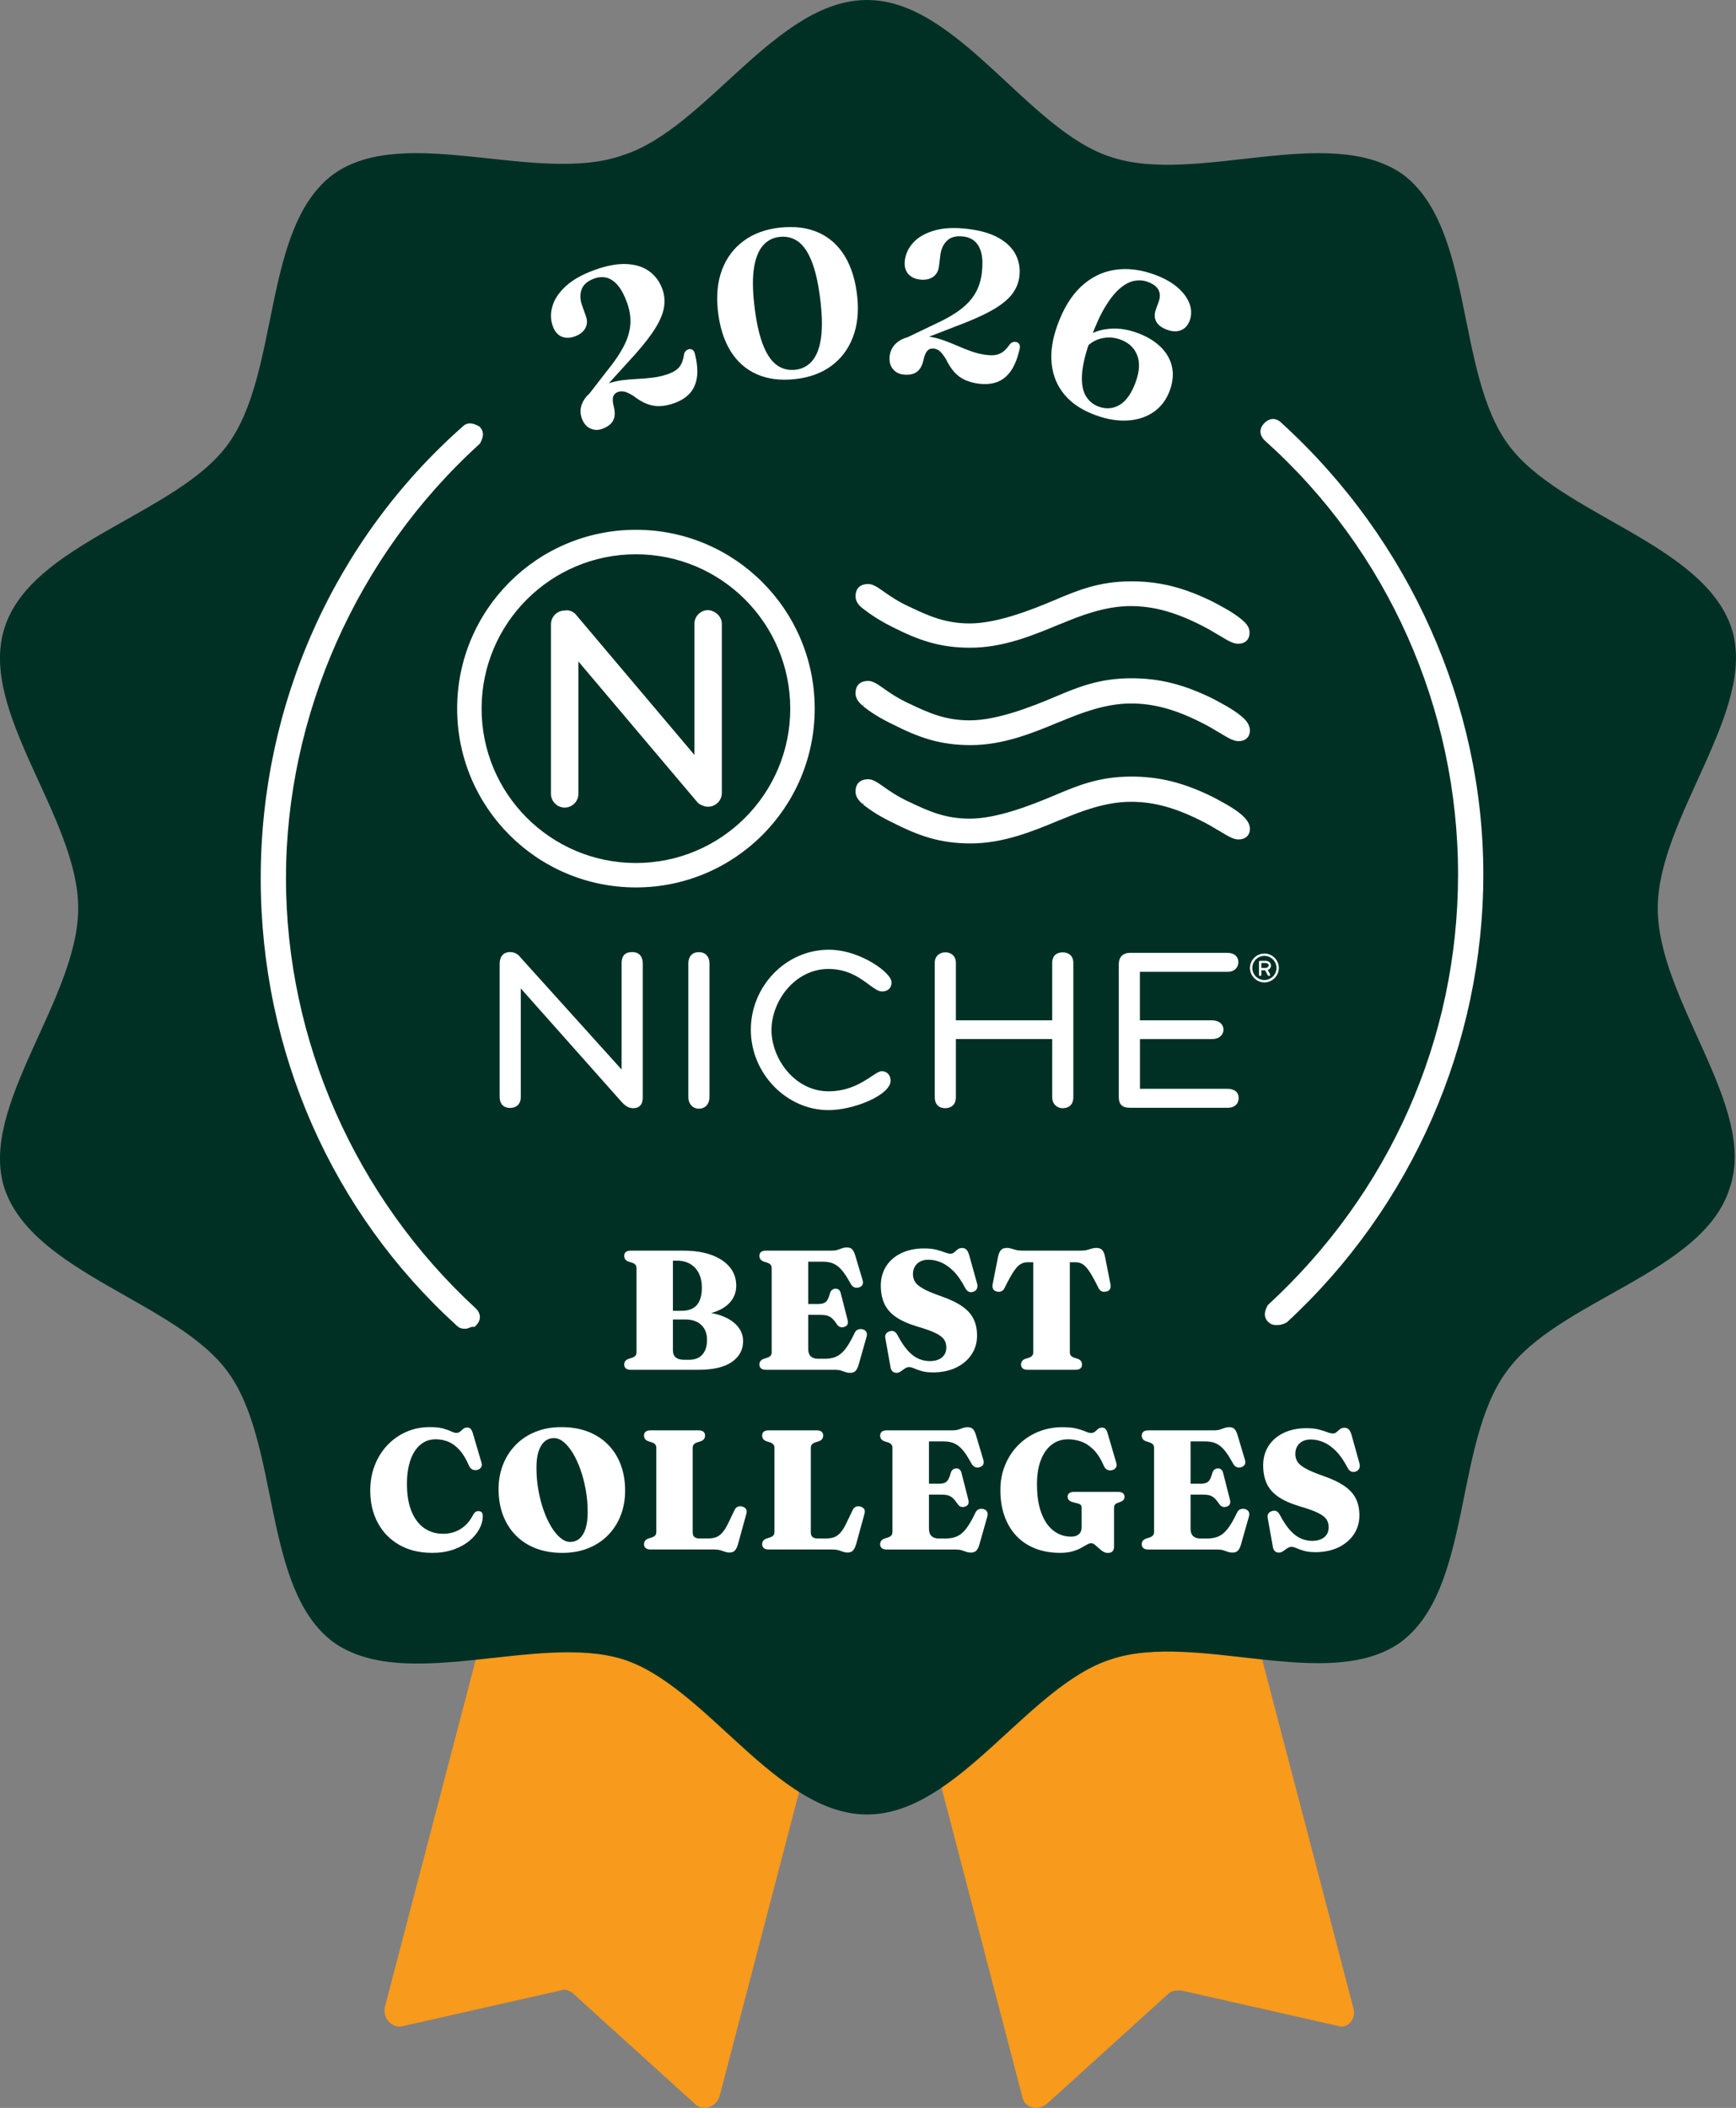 <?xml version="1.0" encoding="UTF-8"?><svg id="a" xmlns="http://www.w3.org/2000/svg" viewBox="0 0 527.58 640.45"><rect x="0" y="0" width="527.58" height="640.45" fill="#808080" stroke="none"/><g id="b"><path d="M411.25,609.93l-77.03-294.34c-.57-2.3-2.87-4.02-5.17-3.45l-64.96,16.67-64.96-16.67c-2.3-.57-4.6.57-5.17,3.45l-77.03,294.34c-.57,3.45,2.3,6.32,5.17,5.75l48.29-10.92c1.15-.57,2.87,0,4.02,1.15l36.79,33.34c2.3,2.3,6.32,1.15,7.47-2.3l45.99-175.91,45.99,175.91c.57,3.45,4.6,4.6,7.47,2.3l36.79-33.34c1.15-1.15,2.3-1.15,4.02-1.15l48.29,10.92c2.3.57,5.17-2.3,4.02-5.75h.01Z" fill="#f89a1c"/></g><g id="c"><path d="M503.8,275.93c0-27.59,30.47-60.36,22.42-85.08-8.62-25.87-52.31-34.49-67.84-55.76-16.1-21.85-10.35-66.11-32.19-82.21-22.42-15.52-62.66,3.45-88.53-5.17C312.37,39.66,291.1,0,263.5,0s-48.86,39.09-74.16,47.14c-25.87,9.2-66.11-9.77-87.96,5.75-21.85,16.1-16.1,60.36-32.19,82.21-15.52,21.27-59.79,29.89-67.84,55.76-8.05,25.29,22.42,57.49,22.42,85.08S-6.7,336.3,1.35,361.02c8.62,25.87,52.31,34.49,67.84,55.76,16.1,21.85,10.35,66.11,32.19,82.21,21.85,15.52,62.09-2.87,87.96,5.17,25.29,8.05,46.56,47.14,74.16,47.14s48.86-39.09,74.16-47.14c25.87-8.62,66.11,10.35,87.96-5.17,21.85-16.1,16.1-60.36,32.19-82.21,15.52-21.85,59.79-29.89,67.84-55.76,8.62-24.72-21.85-56.91-21.85-85.08h0Z" fill="#003024"/></g><path d="M225.83,407.53c0,2.57-1.13,4.66-3.38,6.26-2.26,1.6-5.71,2.41-10.36,2.41h-20.35c-.7,0-1.21-.14-1.54-.43-.33-.28-.5-.67-.5-1.15,0-.84.43-1.42,1.28-1.73l1.12-.36c.45-.16.79-.36,1.01-.62s.33-.6.33-1.04v-25.58c0-.41-.11-.75-.33-1.01s-.55-.47-1.01-.62l-1.12-.36c-.85-.31-1.28-.89-1.28-1.73,0-.5.17-.89.5-1.17s.84-.41,1.54-.41h15.91c3.36,0,6.24.45,8.65,1.34,2.4.9,4.25,2.14,5.53,3.73s1.92,3.45,1.92,5.59c0,1.74-.52,3.29-1.55,4.63-1.04,1.35-2.55,2.4-4.53,3.17-1.99.77-4.4,1.15-7.24,1.15l1.25-1.01c2.82,0,5.29.38,7.42,1.12,2.12.75,3.78,1.8,4.96,3.14,1.18,1.35,1.78,2.91,1.78,4.68h0ZM208.24,400.91h-6.74v-2.64h5.64c1.36,0,2.5-.25,3.41-.76s1.6-1.29,2.06-2.33c.46-1.04.69-2.35.69-3.92,0-1.69-.3-3.15-.91-4.37s-1.48-2.17-2.61-2.85c-1.13-.67-2.5-1.01-4.1-1.01h-1.18v27.19c0,1,.29,1.74.86,2.21s1.39.71,2.46.71h1.72c1.11,0,2.07-.24,2.87-.71.8-.47,1.41-1.16,1.83-2.06s.63-1.97.63-3.21c0-1.95-.58-3.48-1.74-4.59s-2.79-1.67-4.9-1.67h0Z" fill="#fff"/><path d="M230.79,381.56c0-.5.17-.89.5-1.17s.84-.41,1.54-.41h19.86c.75,0,1.37-.08,1.85-.23.49-.16.95-.31,1.38-.48.44-.16.93-.25,1.49-.25.7,0,1.23.2,1.59.59s.68,1.04.94,1.94l2.19,7.35c.17.55.17,1.02,0,1.4s-.51.66-.99.83c-.57.19-1.09.19-1.54-.01s-.82-.57-1.1-1.13c-.75-1.36-1.45-2.48-2.09-3.35-.65-.87-1.3-1.55-1.96-2.03s-1.35-.81-2.08-1c-.72-.18-1.54-.27-2.44-.27h-4.31v26.52c0,1,.26,1.75.77,2.24.51.49,1.26.74,2.23.74h2.06c1.27,0,2.39-.2,3.37-.61.98-.41,1.91-1.17,2.8-2.29.89-1.12,1.85-2.76,2.87-4.92.23-.5.54-.84.94-1.02s.85-.23,1.36-.14c.56.1.96.36,1.22.76.25.41.29.91.12,1.51l-2.4,8.46c-.24.86-.55,1.5-.93,1.91s-.95.62-1.71.62c-.51,0-.96-.08-1.37-.23-.41-.16-.87-.31-1.37-.47-.51-.16-1.13-.23-1.88-.23h-20.88c-.7,0-1.21-.14-1.54-.43-.33-.28-.5-.67-.5-1.15,0-.84.43-1.42,1.28-1.73l1.12-.36c.45-.16.79-.36,1.01-.62s.33-.6.33-1.01v-25.61c0-.41-.11-.75-.33-1.01s-.55-.47-1.01-.62l-1.12-.36c-.85-.31-1.28-.89-1.28-1.73h0ZM241.48,396.2h7.19c1.08,0,1.85-.22,2.33-.65.47-.43.87-1.26,1.2-2.48.14-.53.36-.92.67-1.16s.66-.36,1.06-.36c.84-.02,1.37.45,1.59,1.4l2.06,8.07c.14.59.13,1.05-.03,1.38-.16.34-.46.58-.91.74s-.87.18-1.25.07-.71-.37-.99-.76c-.54-.81-1.04-1.43-1.49-1.85-.45-.42-.96-.71-1.52-.87s-1.27-.23-2.14-.23h-7.76v-3.29h-.01Z" fill="#fff"/><path d="M283.36,416.97c-1.27,0-2.36-.13-3.28-.4-.91-.27-1.67-.53-2.27-.8s-1.09-.4-1.48-.4-.73.09-1.05.26c-.31.17-.62.38-.91.61-.3.23-.6.44-.9.61-.3.17-.64.26-1.01.26-.49,0-.89-.14-1.21-.43-.32-.28-.54-.75-.64-1.41l-1.57-8.79c-.07-.47,0-.87.21-1.2.21-.34.56-.59,1.05-.76.54-.19,1.01-.18,1.42.01s.76.59,1.06,1.18c1.08,2.04,2.15,3.62,3.21,4.76s2.14,1.94,3.23,2.39c1.09.46,2.2.69,3.33.69,1.53,0,2.76-.36,3.67-1.09.91-.72,1.37-1.75,1.37-3.08,0-.86-.21-1.63-.64-2.32-.43-.68-1.27-1.34-2.52-1.97s-3.13-1.31-5.62-2.03c-2.7-.81-4.86-1.77-6.49-2.88-1.63-1.11-2.81-2.45-3.54-4.02-.73-1.57-1.1-3.43-1.1-5.59s.54-4.13,1.62-5.83c1.08-1.7,2.61-3.03,4.59-3.98,1.98-.96,4.3-1.44,6.96-1.44,1.46,0,2.7.13,3.71.39s1.86.53,2.56.8c.7.28,1.29.41,1.78.41.42,0,.78-.14,1.1-.43.31-.28.65-.57,1.02-.87.37-.29.83-.44,1.38-.44.5,0,.93.16,1.27.48s.64.92.9,1.8l2.38,8.56c.16.59.13,1.1-.08,1.55-.21.45-.57.76-1.1.93-.52.17-.99.16-1.4-.05s-.74-.56-1.01-1.06c-1.13-2.19-2.33-3.92-3.59-5.17-1.26-1.26-2.54-2.15-3.83-2.68-1.29-.53-2.54-.79-3.76-.79-1.48,0-2.64.41-3.48,1.23s-1.25,1.88-1.25,3.2c0,.81.2,1.56.6,2.25s1.22,1.38,2.44,2.08,3.05,1.47,5.47,2.32c2.68.93,4.82,1.95,6.43,3.07,1.6,1.11,2.76,2.39,3.47,3.84.71,1.45,1.07,3.15,1.07,5.1,0,2.07-.54,3.95-1.63,5.63s-2.64,3.02-4.66,4.02-4.45,1.5-7.29,1.5v-.02Z" fill="#fff"/><path d="M310.64,379.98h17.9c.75,0,1.38-.07,1.91-.22.52-.15.99-.28,1.41-.41s.84-.19,1.28-.19c.77,0,1.34.18,1.72.54.38.36.69.98.91,1.86l1.7,8.61c.12.62.07,1.13-.16,1.53s-.62.64-1.18.72c-.51.12-.95.09-1.35-.09-.39-.18-.72-.54-.98-1.07-1.01-2.05-1.88-3.63-2.6-4.75-.72-1.11-1.41-1.89-2.06-2.33-.65-.44-1.4-.66-2.23-.66h-1.78v27.37c0,.41.11.75.34,1.01s.56.46.99.62l1.12.36c.84.31,1.25.89,1.25,1.73,0,1.05-.68,1.58-2.04,1.58h-14.45c-.7,0-1.21-.14-1.54-.43-.33-.28-.5-.67-.5-1.15,0-.84.42-1.42,1.25-1.73l1.15-.36c.44-.16.76-.36.98-.62s.33-.6.33-1.01v-27.37h-1.78c-.82,0-1.56.22-2.22.66s-1.35,1.22-2.08,2.33c-.72,1.11-1.59,2.7-2.6,4.75-.26.54-.59.89-.98,1.07s-.84.21-1.35.09c-.54-.09-.92-.33-1.15-.72-.23-.4-.29-.91-.18-1.53l1.7-8.61c.24-.88.55-1.5.93-1.86s.94-.54,1.71-.54c.44,0,.86.06,1.28.19s.89.27,1.41.41c.52.15,1.16.22,1.91.22h.03Z" fill="#fff"/><path d="M146.72,460.62c0,1.33-.36,2.65-1.07,3.97s-1.74,2.53-3.07,3.62-2.94,1.97-4.83,2.62c-1.89.66-4.02.98-6.39.98-3.87,0-7.21-.81-10.02-2.42s-4.99-3.84-6.52-6.69-2.3-6.11-2.3-9.8c0-2.78.46-5.34,1.37-7.68.91-2.34,2.19-4.39,3.84-6.13s3.57-3.09,5.77-4.05,4.59-1.44,7.15-1.44c1.65,0,3,.14,4.02.43s1.85.58,2.46.88,1.12.45,1.54.45c.49,0,.88-.14,1.19-.41.3-.28.61-.55.93-.82s.72-.4,1.23-.4c.38,0,.71.13.98.38s.49.68.67,1.28l2.69,9.13c.14.5.08.94-.18,1.33-.26.39-.64.64-1.12.76-.54.12-1.03.08-1.48-.12-.44-.2-.79-.57-1.03-1.12-.89-2.07-1.88-3.69-2.97-4.88-1.09-1.18-2.23-2.01-3.44-2.48s-2.45-.71-3.74-.71-2.55.31-3.62.93-1.99,1.52-2.76,2.7c-.77,1.18-1.35,2.61-1.75,4.28s-.6,3.54-.6,5.61c0,3.36.47,6.17,1.41,8.43.94,2.26,2.24,3.95,3.89,5.08s3.56,1.69,5.72,1.69c1.95,0,3.71-.49,5.28-1.46,1.57-.97,2.83-2.39,3.79-4.26.28-.5.57-.83.89-1s.66-.21,1.05-.14c.37.07.63.22.78.47s.24.56.24.96v.03Z" fill="#fff"/><path d="M170.63,433.61c3,0,5.69.46,8.07,1.38,2.39.92,4.42,2.24,6.1,3.95,1.68,1.71,2.97,3.74,3.85,6.11.89,2.36,1.33,4.99,1.33,7.89,0,2.66-.44,5.13-1.32,7.42s-2.15,4.3-3.81,6.01c-1.66,1.72-3.67,3.05-6.02,4.01-2.35.96-5,1.44-7.94,1.44s-5.66-.46-8.05-1.38-4.42-2.24-6.1-3.95-2.97-3.75-3.87-6.12-1.35-5.01-1.35-7.9c0-2.66.44-5.13,1.33-7.41.89-2.29,2.16-4.29,3.83-6,1.66-1.72,3.67-3.05,6.02-4.01s4.99-1.44,7.92-1.44h0ZM178.6,459.43c0-2.31-.2-4.56-.59-6.75s-.92-4.23-1.59-6.13-1.44-3.57-2.31-5.01-1.79-2.56-2.77-3.38c-.98-.81-1.96-1.22-2.95-1.22-1.13,0-2.1.35-2.9,1.05-.8.7-1.41,1.72-1.83,3.05-.42,1.34-.63,2.98-.63,4.93,0,2.31.2,4.57.59,6.77.39,2.2.92,4.25,1.59,6.14.67,1.9,1.44,3.56,2.31,4.99s1.79,2.56,2.77,3.38c.98.82,1.96,1.23,2.95,1.23,1.17,0,2.14-.35,2.93-1.05.78-.7,1.38-1.72,1.8-3.05.42-1.34.63-2.99.63-4.95h0Z" fill="#fff"/><path d="M212.96,437.9l-1.12.36c-.44.16-.77.36-.99.62-.23.26-.34.59-.34,1.01v25.66c0,.69.18,1.18.54,1.46.36.29.88.43,1.55.43h2.59c.92,0,1.73-.13,2.43-.39s1.35-.74,1.96-1.44,1.23-1.72,1.86-3.07l1.75-3.65c.26-.55.6-.92,1.01-1.1.41-.18.88-.19,1.4-.04.54.16.92.41,1.14.78.22.36.24.84.07,1.45l-2.53,9.21c-.26.86-.58,1.5-.95,1.91-.38.41-.94.62-1.69.62-.44,0-.86-.08-1.28-.23s-.89-.31-1.42-.47-1.17-.23-1.92-.23h-19.26c-.7,0-1.21-.14-1.54-.43-.33-.28-.5-.67-.5-1.15,0-.84.43-1.42,1.28-1.73l1.12-.36c.45-.16.79-.36,1.01-.62s.33-.6.33-1.01v-25.61c0-.41-.11-.75-.33-1.01s-.55-.47-1.01-.62l-1.12-.36c-.85-.31-1.28-.89-1.28-1.73,0-.5.17-.89.5-1.17s.84-.41,1.54-.41h14.47c.7,0,1.21.14,1.54.41.33.28.5.67.5,1.17,0,.84-.43,1.42-1.28,1.73h-.03Z" fill="#fff"/><path d="M248.86,437.9l-1.12.36c-.44.16-.77.36-.99.62-.23.26-.34.59-.34,1.01v25.66c0,.69.18,1.18.54,1.46.36.29.88.43,1.55.43h2.59c.92,0,1.73-.13,2.43-.39.7-.26,1.35-.74,1.96-1.44s1.23-1.72,1.86-3.07l1.75-3.65c.26-.55.6-.92,1.01-1.1s.88-.19,1.4-.04c.54.16.92.41,1.14.78.22.36.24.84.07,1.45l-2.53,9.21c-.26.86-.58,1.5-.95,1.91-.38.41-.94.62-1.69.62-.44,0-.86-.08-1.28-.23s-.89-.31-1.42-.47-1.17-.23-1.92-.23h-19.26c-.7,0-1.21-.14-1.54-.43-.33-.28-.5-.67-.5-1.15,0-.84.43-1.42,1.28-1.73l1.12-.36c.45-.16.79-.36,1.01-.62s.33-.6.33-1.01v-25.61c0-.41-.11-.75-.33-1.01s-.55-.47-1.01-.62l-1.12-.36c-.85-.31-1.28-.89-1.28-1.73,0-.5.17-.89.5-1.17s.84-.41,1.54-.41h14.47c.7,0,1.21.14,1.54.41.33.28.5.67.5,1.17,0,.84-.43,1.42-1.28,1.73h-.03Z" fill="#fff"/><path d="M267.49,436.17c0-.5.17-.89.5-1.17s.84-.41,1.54-.41h19.86c.75,0,1.37-.08,1.85-.23.49-.16.95-.31,1.38-.48.44-.16.93-.25,1.49-.25.7,0,1.23.2,1.59.59s.68,1.04.94,1.94l2.19,7.35c.17.55.17,1.02,0,1.4s-.51.66-.99.83c-.57.19-1.09.19-1.54-.01s-.82-.57-1.1-1.13c-.75-1.36-1.45-2.48-2.09-3.35-.65-.87-1.3-1.55-1.96-2.03s-1.35-.81-2.08-1c-.72-.18-1.54-.27-2.44-.27h-4.31v26.52c0,1,.26,1.75.77,2.24.51.49,1.26.74,2.23.74h2.06c1.27,0,2.39-.2,3.37-.61.98-.41,1.91-1.17,2.8-2.29.89-1.12,1.85-2.76,2.87-4.92.23-.5.54-.84.94-1.02s.85-.23,1.36-.14c.56.1.96.36,1.22.76.25.41.29.91.12,1.51l-2.4,8.46c-.24.86-.55,1.5-.93,1.91s-.95.62-1.71.62c-.51,0-.96-.08-1.37-.23-.41-.16-.87-.31-1.37-.47-.51-.16-1.13-.23-1.88-.23h-20.88c-.7,0-1.21-.14-1.54-.43-.33-.28-.5-.67-.5-1.15,0-.84.43-1.42,1.28-1.73l1.12-.36c.45-.16.79-.36,1.01-.62s.33-.6.33-1.01v-25.61c0-.41-.11-.75-.33-1.01s-.55-.47-1.01-.62l-1.12-.36c-.85-.31-1.28-.89-1.28-1.73h0ZM278.17,450.81h7.19c1.08,0,1.85-.22,2.33-.65.47-.43.87-1.26,1.2-2.48.14-.53.36-.92.67-1.16s.66-.36,1.06-.36c.84-.02,1.37.45,1.59,1.4l2.06,8.07c.14.59.13,1.05-.03,1.38-.16.34-.46.58-.91.74s-.87.18-1.25.07-.71-.37-.99-.76c-.54-.81-1.04-1.43-1.49-1.85-.45-.42-.96-.71-1.52-.87s-1.27-.23-2.14-.23h-7.76v-3.29h-.01Z" fill="#fff"/><path d="M338.56,469.91c0,.66-.16,1.14-.47,1.45s-.78.47-1.41.47c-.54,0-1.04-.15-1.49-.44-.45-.29-.88-.63-1.29-1.02-.41-.39-.8-.73-1.16-1.03-.37-.3-.73-.45-1.1-.45-.42,0-.88.15-1.37.45-.5.3-1.1.64-1.8,1.02-.71.38-1.57.72-2.59,1.01s-2.24.44-3.67.44c-2.86,0-5.41-.45-7.66-1.35s-4.15-2.18-5.71-3.85-2.75-3.68-3.58-6.01-1.24-4.95-1.24-7.83.48-5.3,1.44-7.63c.96-2.33,2.29-4.35,4-6.08,1.71-1.72,3.71-3.06,6.01-4.01s4.79-1.42,7.47-1.42c1.78,0,3.22.15,4.32.44,1.11.29,1.99.59,2.65.88s1.22.44,1.67.44c.49,0,.88-.14,1.19-.41.3-.28.62-.55.94-.82s.74-.4,1.24-.4c.4,0,.73.13.99.38s.48.68.65,1.28l2.69,9.18c.14.5.08.94-.18,1.33s-.64.64-1.12.76c-.54.12-1.03.08-1.46-.12-.44-.2-.77-.57-1.02-1.12-.92-2.12-1.96-3.77-3.12-4.94s-2.4-2-3.71-2.48c-1.32-.48-2.66-.72-4.04-.72-1.95,0-3.64.55-5.06,1.66-1.42,1.1-2.51,2.68-3.28,4.72s-1.15,4.46-1.15,7.26c0,3.5.45,6.44,1.35,8.81s2.13,4.15,3.7,5.34,3.34,1.79,5.33,1.79c.54,0,1.01-.07,1.41-.21.4-.14.73-.33.99-.57.26-.24.46-.53.59-.88.13-.34.2-.73.2-1.16v-5.98c0-.36-.09-.64-.27-.84-.18-.2-.55-.37-1.11-.5l-1.28-.34c-.51-.14-.9-.34-1.18-.61s-.42-.61-.42-1.02c0-.47.17-.83.5-1.1s.84-.4,1.54-.4h13.19c.71,0,1.24.13,1.57.4.33.27.5.62.5,1.07,0,.4-.1.72-.31.96s-.53.45-.97.62l-.71.26c-.38.12-.68.29-.89.52-.21.22-.31.55-.31.98v11.85-.03Z" fill="#fff"/><path d="M346.99,436.17c0-.5.17-.89.5-1.17s.84-.41,1.54-.41h19.86c.75,0,1.37-.08,1.85-.23.49-.16.95-.31,1.38-.48.44-.16.93-.25,1.49-.25.7,0,1.23.2,1.59.59s.68,1.04.94,1.94l2.19,7.35c.17.55.17,1.02,0,1.4s-.51.66-.99.83c-.57.19-1.09.19-1.54-.01s-.82-.57-1.1-1.13c-.75-1.36-1.45-2.48-2.09-3.35-.65-.87-1.3-1.55-1.96-2.03s-1.35-.81-2.08-1c-.72-.18-1.54-.27-2.44-.27h-4.31v26.52c0,1,.26,1.75.77,2.24.51.49,1.26.74,2.23.74h2.06c1.27,0,2.39-.2,3.37-.61.98-.41,1.91-1.17,2.8-2.29.89-1.12,1.85-2.76,2.87-4.92.23-.5.54-.84.94-1.02s.85-.23,1.36-.14c.56.1.96.36,1.22.76.25.41.29.91.12,1.51l-2.4,8.46c-.24.86-.55,1.5-.93,1.91s-.95.62-1.71.62c-.51,0-.96-.08-1.37-.23-.41-.16-.87-.31-1.37-.47-.51-.16-1.13-.23-1.88-.23h-20.88c-.7,0-1.21-.14-1.54-.43-.33-.28-.5-.67-.5-1.15,0-.84.43-1.42,1.28-1.73l1.12-.36c.45-.16.79-.36,1.01-.62s.33-.6.33-1.01v-25.61c0-.41-.11-.75-.33-1.01s-.55-.47-1.01-.62l-1.12-.36c-.85-.31-1.28-.89-1.28-1.73h0ZM357.68,450.81h7.19c1.08,0,1.85-.22,2.33-.65.47-.43.87-1.26,1.2-2.48.14-.53.36-.92.67-1.16s.66-.36,1.06-.36c.84-.02,1.37.45,1.59,1.4l2.06,8.07c.14.59.13,1.05-.03,1.38-.16.34-.46.58-.91.74s-.87.18-1.25.07-.71-.37-.99-.76c-.54-.81-1.04-1.43-1.49-1.85-.45-.42-.96-.71-1.52-.87s-1.27-.23-2.14-.23h-7.76v-3.29h-.01Z" fill="#fff"/><path d="M399.56,471.59c-1.27,0-2.36-.13-3.28-.4-.91-.27-1.67-.53-2.27-.8s-1.09-.4-1.48-.4-.73.09-1.05.26c-.31.17-.62.38-.91.61-.3.23-.6.44-.9.61-.3.17-.64.26-1.01.26-.49,0-.89-.14-1.21-.43-.32-.28-.54-.75-.64-1.41l-1.57-8.79c-.07-.47,0-.87.21-1.2.21-.34.56-.59,1.05-.76.54-.19,1.01-.18,1.42.01s.76.59,1.06,1.18c1.08,2.04,2.15,3.62,3.21,4.76s2.14,1.94,3.23,2.39c1.09.46,2.2.69,3.33.69,1.53,0,2.76-.36,3.67-1.09.91-.72,1.37-1.75,1.37-3.08,0-.86-.21-1.63-.64-2.32-.43-.68-1.27-1.34-2.52-1.97s-3.13-1.31-5.62-2.03c-2.7-.81-4.86-1.77-6.49-2.88-1.63-1.11-2.81-2.45-3.54-4.02-.73-1.57-1.1-3.43-1.1-5.59s.54-4.13,1.62-5.83c1.08-1.7,2.61-3.03,4.59-3.98,1.98-.96,4.3-1.44,6.96-1.44,1.46,0,2.7.13,3.71.39s1.86.53,2.56.8c.7.28,1.29.41,1.78.41.42,0,.78-.14,1.1-.43.31-.28.65-.57,1.02-.87.37-.29.83-.44,1.38-.44.5,0,.93.16,1.27.48s.64.92.9,1.8l2.38,8.56c.16.59.13,1.1-.08,1.55-.21.45-.57.76-1.1.93-.52.17-.99.16-1.4-.05s-.74-.56-1.01-1.06c-1.13-2.19-2.33-3.92-3.59-5.17-1.26-1.26-2.54-2.15-3.83-2.68-1.29-.53-2.54-.79-3.76-.79-1.48,0-2.64.41-3.48,1.23s-1.25,1.88-1.25,3.2c0,.81.2,1.56.6,2.25s1.22,1.38,2.44,2.08,3.05,1.47,5.47,2.32c2.68.93,4.82,1.95,6.43,3.07,1.6,1.11,2.76,2.39,3.47,3.84.71,1.45,1.07,3.15,1.07,5.1,0,2.07-.54,3.95-1.63,5.63s-2.64,3.02-4.66,4.02-4.45,1.5-7.29,1.5v-.02Z" fill="#fff"/><path d="M180.61,121.28l-2.25-.71,6.45-8.31c2.09-2.58,3.7-4.99,4.83-7.21,1.13-2.23,1.77-4.39,1.92-6.49s-.17-4.27-.96-6.49c-.81-2.28-1.74-4.05-2.77-5.29s-2.16-2.03-3.37-2.37c-1.21-.34-2.48-.27-3.79.19-2.07.74-3.38,1.85-3.91,3.33-.54,1.48-.49,3.1.14,4.87l1.16,3.25c.49,1.37.42,2.61-.2,3.71-.62,1.11-1.7,1.93-3.24,2.48-1.49.53-2.83.53-4.01,0s-2.06-1.59-2.62-3.16c-.69-1.95-.73-3.98-.09-6.11.63-2.13,2.01-4.16,4.13-6.09,2.12-1.93,5.06-3.57,8.83-4.91,3.67-1.31,6.89-1.89,9.66-1.74s5.05.9,6.87,2.25c1.81,1.35,3.12,3.15,3.93,5.41.69,1.95.81,3.97.36,6.07-.46,2.1-1.58,4.46-3.38,7.08s-4.35,5.7-7.66,9.23l-10,11.02h-.03ZM176.82,127.13c-.72-2.02-.45-3.99.82-5.88,1.27-1.9,3.53-3.42,6.78-4.59,1.58-.56,3.16-.94,4.73-1.14,1.58-.19,3.14-.33,4.7-.4,1.56-.07,3.11-.21,4.66-.4,1.55-.2,3.08-.56,4.6-1.1,1.58-.56,2.72-1.3,3.41-2.21s1.14-2.13,1.35-3.65c.08-.48.25-.84.51-1.1s.57-.44.93-.55c.44-.11.83-.04,1.18.2s.6.72.75,1.43c.67,2.78.84,5.14.53,7.08s-1.05,3.53-2.21,4.77-2.71,2.21-4.65,2.9c-1.54.55-2.99.85-4.35.9-1.36.05-2.69-.18-3.99-.69-1.3-.51-2.66-1.32-4.08-2.42-1.16-.71-2.07-1.14-2.74-1.29s-1.32-.12-1.94.1c-.76.27-1.24.75-1.46,1.44s-.16,1.69.18,2.98c.31,1.23.38,2.29.19,3.17s-.6,1.62-1.25,2.21c-.64.59-1.48,1.06-2.5,1.43-1.25.44-2.45.39-3.61-.15-1.16-.55-2-1.56-2.53-3.02v-.02Z" fill="#fff"/><path d="M237.07,69.16c4.47-.48,8.35.02,11.67,1.5,3.31,1.48,5.97,3.85,7.97,7.12,2,3.27,3.27,7.35,3.8,12.23.51,4.69.07,8.85-1.32,12.46-1.38,3.61-3.57,6.52-6.57,8.72s-6.67,3.53-11.02,4c-4.44.48-8.33-.02-11.65-1.5-3.32-1.48-5.99-3.85-7.99-7.12-2-3.27-3.27-7.35-3.8-12.23-.51-4.72-.07-8.88,1.31-12.48s3.58-6.51,6.59-8.71,6.68-3.53,11-4h.01ZM249.45,92.41c-.55-5.11-1.38-9.21-2.5-12.29s-2.51-5.27-4.17-6.56-3.6-1.82-5.81-1.59c-2.07.22-3.76,1.09-5.09,2.61-1.32,1.52-2.22,3.72-2.7,6.6s-.48,6.47-.02,10.77c.55,5.11,1.39,9.21,2.52,12.29,1.13,3.08,2.53,5.26,4.2,6.54,1.67,1.28,3.6,1.81,5.79,1.57,2.07-.22,3.76-1.09,5.09-2.61,1.32-1.52,2.22-3.72,2.68-6.6.46-2.88.46-6.46,0-10.73h.01Z" fill="#fff"/><path d="M270.37,108.19c.26-2.13,1.38-3.77,3.36-4.89,1.98-1.13,4.69-1.48,8.11-1.07,1.67.2,3.25.57,4.74,1.1,1.5.53,2.96,1.11,4.38,1.74s2.87,1.2,4.35,1.72c1.47.52,3.01.88,4.6,1.07,1.67.2,3.01.05,4.04-.45s1.97-1.39,2.84-2.66c.29-.39.6-.64.95-.76s.71-.14,1.08-.08c.44.1.76.33.97.71.2.38.22.91.04,1.61-.65,2.79-1.55,4.98-2.69,6.57-1.15,1.59-2.52,2.68-4.11,3.27s-3.42.76-5.46.52c-1.62-.2-3.05-.58-4.29-1.14s-2.33-1.37-3.26-2.4c-.93-1.04-1.79-2.37-2.57-3.99-.72-1.15-1.34-1.94-1.87-2.38s-1.12-.69-1.78-.77c-.8-.1-1.45.12-1.95.64s-.9,1.44-1.17,2.74c-.27,1.24-.69,2.22-1.25,2.92-.56.71-1.26,1.18-2.1,1.42s-1.8.29-2.88.16c-1.31-.16-2.37-.74-3.16-1.75s-1.1-2.29-.91-3.84h0ZM276.38,104.65l-1.69-1.64,9.48-4.55c3.02-1.37,5.54-2.8,7.54-4.29s3.54-3.14,4.62-4.95,1.76-3.89,2.04-6.23c.29-2.41.25-4.4-.11-5.97-.37-1.57-1.02-2.78-1.95-3.63-.93-.85-2.09-1.35-3.48-1.52-2.18-.27-3.85.14-4.99,1.22-1.14,1.08-1.83,2.55-2.06,4.42l-.42,3.42c-.18,1.44-.79,2.52-1.84,3.23-1.05.71-2.39.97-4.01.77-1.57-.19-2.77-.79-3.59-1.81-.82-1.01-1.13-2.34-.93-4,.25-2.05,1.13-3.89,2.65-5.51s3.66-2.82,6.42-3.6,6.13-.93,10.09-.45c3.87.47,7.01,1.39,9.42,2.77s4.12,3.07,5.13,5.08c1.02,2.01,1.38,4.21,1.09,6.6-.25,2.05-1.05,3.91-2.39,5.59-1.35,1.67-3.41,3.28-6.19,4.82s-6.44,3.15-10.98,4.83l-13.87,5.38.02.02Z" fill="#fff"/><path d="M350.81,83.42c2.96,1.07,5.33,2.4,7.12,3.97,1.79,1.58,2.99,3.23,3.6,4.97.6,1.73.62,3.38.06,4.95-.55,1.51-1.43,2.51-2.65,3.01s-2.64.46-4.24-.12c-1.62-.59-2.73-1.41-3.31-2.48-.58-1.06-.62-2.3-.11-3.71l.85-2.35c.49-1.35.47-2.54-.06-3.57s-1.64-1.86-3.33-2.47c-1.31-.48-2.69-.56-4.13-.27-1.44.3-2.9,1.1-4.39,2.39-1.49,1.3-2.97,3.18-4.44,5.64s-2.9,5.61-4.29,9.46c-1.61,4.46-2.5,8.11-2.66,10.94s.23,5.02,1.17,6.56,2.24,2.61,3.91,3.21c2.29.83,4.43.64,6.41-.56s3.59-3.51,4.83-6.94c1.18-3.25,1.31-5.99.41-8.21-.91-2.22-2.59-3.78-5.06-4.67-1.49-.54-3-.73-4.53-.56-1.53.16-2.91.65-4.15,1.46-1.24.81-2.18,1.9-2.83,3.28l-1.65-1.47c.75-1.79,2.05-3.21,3.9-4.25,1.85-1.05,4.02-1.64,6.53-1.77,2.5-.14,5.07.27,7.72,1.23,2.96,1.07,5.34,2.48,7.16,4.24,1.82,1.76,2.98,3.76,3.5,6.01s.31,4.66-.62,7.24c-1,2.77-2.61,4.94-4.8,6.5-2.2,1.56-4.82,2.45-7.85,2.67-3.04.22-6.32-.3-9.86-1.58-4.05-1.47-7.19-3.52-9.44-6.17s-3.57-5.77-3.96-9.37c-.4-3.6.17-7.5,1.7-11.73,1.8-5.04,4.19-8.96,7.16-11.77,2.98-2.8,6.37-4.51,10.19-5.12s7.87-.14,12.16,1.41h-.02Z" fill="#fff"/><path d="M145.6,129.53l-.18-.09c-1.16-.58-3.1-1.55-4.83.18-39,34.41-61.36,84.41-61.36,137.18s21.73,101.57,59.58,135.98c.94.94,1.94.94,2.61.94.49,0,.88-.16,1.23-.31.34-.14.64-.27,1.07-.27h.52l.37-.37c.82-.81,1.23-1.69,1.23-2.61s-.41-1.79-1.27-2.64c-36.64-33.78-57.66-81.43-57.66-130.73s21.43-97.95,58.8-131.87l.17-.16.1-.21c.58-1.16,1.55-3.1-.23-4.89l-.14-.14h-.01Z" fill="#fff"/><path d="M389.49,128.53c-1.63-1.63-3.59-1.63-5.22,0s-1.63,3.58.05,5.27c37.37,33.4,58.79,81.47,58.79,131.86s-21.02,96.95-57.66,130.73l-.17.16-.1.21c-.58,1.16-1.55,3.1.24,4.89.94.94,1.94.94,2.61.94s1.45,0,2.86-.71l.29-.2c37.89-34.97,59.61-84.55,59.61-136.01s-22.36-101.68-61.3-137.13h0Z" fill="#fff"/><path d="M192.51,336.71c-1.37,0-2.36-.54-3.67-1.99l-30.57-34.4v33.07c0,1.97-1.27,3.24-3.24,3.24s-3.18-1.21-3.18-3.32v-40.36c0-3.2,1.99-3.68,3.18-3.68,1.86,0,2.86,1.26,3.05,1.52l30.83,34.17v-32.3c0-2.28,1.06-3.39,3.24-3.39,2.02,0,3.18,1.26,3.18,3.46v40.73c0,2.83-1.76,3.24-2.81,3.24h-.01Z" fill="#fff"/><path d="M192.14,289.86c-2.02,0-2.66,1.01-2.66,2.8v33.82l-31.88-35.33s-.86-1.3-2.59-1.3c-1.94,0-2.59,1.3-2.59,3.09v40.36c0,1.87,1.01,2.74,2.59,2.74,1.44,0,2.66-.79,2.66-2.66v-34.61l31.59,35.54c1.3,1.44,2.16,1.8,3.24,1.8,1.22,0,2.23-.58,2.23-2.66v-40.73c0-1.87-.86-2.88-2.59-2.88v.02h0Z" fill="#fff"/><path d="M212.43,336.86c-1.91,0-3.24-1.46-3.24-3.53v-40.65c0-2.09,1.22-3.39,3.18-3.39s3.24,1.3,3.24,3.46v40.51c0,2.49-1.59,3.61-3.18,3.61h0Z" fill="#fff"/><path d="M212.36,289.86c-1.51,0-2.59.93-2.59,2.8v40.65c0,1.65,1.01,2.95,2.66,2.95,1.44,0,2.59-1.01,2.59-3.02v-40.51c0-2.08-1.22-2.88-2.66-2.88h0Z" fill="#fff"/><path d="M251.79,337.29c-12.8,0-23.61-11.17-23.61-24.4s10.62-24.33,23.69-24.33c5.63,0,10.56,2.37,12.99,3.79,3.02,1.75,6.08,4.34,6.08,6.15,0,1.69-1.11,2.74-2.89,2.74-1.15,0-2.37-.91-3.92-2.05-2.73-2.02-6.46-4.79-12.34-4.79-10.22,0-17.33,9.78-17.33,18.55s7.12,18.63,17.33,18.63c6.23,0,10.41-2.78,13.18-4.62,1.36-.9,2.25-1.49,3.01-1.49,1.6,0,2.67,1.16,2.67,2.89,0,4.31-11.07,8.93-18.86,8.93h0Z" fill="#fff"/><path d="M267.98,326.06c-1.87,0-6.9,6.12-16.19,6.12-10.15,0-17.92-9.57-17.92-19.21,0-11.59,9.57-19.14,17.92-19.14,9.35,0,13.53,6.84,16.26,6.84,1.51,0,2.3-.86,2.3-2.16,0-2.59-9.28-9.35-18.49-9.35-13.45,0-23.1,11.3-23.1,23.74,0,13.53,11.01,23.82,23.02,23.82,9.28,0,18.27-5.25,18.27-8.34,0-1.44-.86-2.3-2.08-2.3h0v-.02Z" fill="#fff"/><path d="M322.95,336.71c-1.81,0-3.18-1.4-3.18-3.24v-17.76h-29.27v17.76c0,1.97-1.27,3.24-3.24,3.24s-3.18-1.27-3.18-3.24v-41.02c0-1.83,1.34-3.1,3.24-3.1s3.18,1.28,3.18,3.1v17.55h29.27v-17.55c0-1.91,1.22-3.1,3.18-3.1s3.24,1.22,3.24,3.1v41.02c0,2-1.25,3.24-3.24,3.24Z" fill="#fff"/><path d="M322.95,289.94c-1.8,0-2.59,1.08-2.59,2.52v18.13h-30.44v-18.13c0-1.44-1.01-2.52-2.59-2.52s-2.66.93-2.66,2.52v41.02c0,1.51.86,2.66,2.59,2.66s2.66-1.08,2.66-2.66v-18.35h30.44v18.35c0,1.44,1.01,2.66,2.59,2.66,1.8,0,2.66-1.08,2.66-2.66v-41.02c0-1.44-.86-2.52-2.66-2.52Z" fill="#fff"/><path d="M343.24,336.57c-2.19,0-3.24-1.06-3.24-3.24v-40.36c0-2.17,1.27-3.46,3.39-3.46h29.57c2.5,0,3.39,1.46,3.39,2.81s-.89,2.96-3.39,2.96h-26.54v14.73h21.8c2.49,0,3.61,1.41,3.61,2.81s-1.11,2.89-3.53,2.89h-21.86v15.1h26.54c2.17,0,3.46,1.05,3.46,2.81,0,1.43-.89,2.96-3.39,2.96h-29.81Z" fill="#fff"/><path d="M372.96,331.38h-27.12v-16.26h22.45c2.08,0,2.95-1.22,2.95-2.3,0-1.22-1.01-2.23-3.02-2.23h-22.38v-15.9h27.12c2.08,0,2.8-1.22,2.8-2.37s-.72-2.23-2.8-2.23h-29.57c-1.8,0-2.8,1.01-2.8,2.88v40.36c0,1.65.58,2.66,2.66,2.66h29.79c2.08,0,2.8-1.15,2.8-2.37,0-1.36-.93-2.23-2.88-2.23h0Z" fill="#fff"/><path d="M384.55,294.1h-1.22v-1.51h1.22c.58,0,1.01.29,1.01.72-.07.43-.36.79-1.01.79ZM386.27,293.38c0-.86-.72-1.44-1.65-1.44h-1.65c-.29,0-.36.14-.36.36v3.81c0,.29.14.43.36.43s.36-.14.36-.43v-1.3h1.15l.72,1.36s.21.36.43.36c.29,0,.36-.14.36-.36s-.14-.43-.14-.43l-.58-1.01c.72-.29,1.01-.86,1.01-1.36h0Z" fill="#fff"/><path d="M384.26,297.77c-2.02,0-3.67-1.65-3.67-3.67s1.65-3.67,3.67-3.67,3.67,1.65,3.67,3.67-1.65,3.67-3.67,3.67ZM384.26,289.72c-2.45,0-4.39,2.02-4.39,4.39s2.02,4.39,4.39,4.39,4.39-2.02,4.39-4.39-1.94-4.39-4.39-4.39Z" fill="#fff"/><path d="M193.26,160.97c-30,0-54.33,24.33-54.33,54.33s24.32,54.33,54.33,54.33,54.33-24.32,54.33-54.33-24.32-54.33-54.33-54.33h0ZM193.26,262.21c-25.9,0-46.9-21-46.9-46.9s21-46.9,46.9-46.9,46.9,21,46.9,46.9-21,46.9-46.9,46.9Z" fill="#fff"/><path d="M377.31,217.65c-2.56-2.15-6.19-4.03-8.74-5.38-8.74-4.3-16.15-6.19-24.75-6.19-9.95,0-16.54,2.83-23.54,5.79-7,2.96-17.36,7-25.56,7-7.4,0-12.51-2.29-17.89-4.85-3.91-1.75-6.59-3.63-8.48-4.98-1.88-1.35-3.23-2.15-4.44-2.15-2.56,0-3.91,1.35-3.91,3.77,0,2.02,1.62,3.23,2.15,3.77l.54-.41-.41.54c2.56,2.02,5.38,3.77,9.01,5.51,7.94,4.03,14.39,6.32,23.68,6.32,10.09,0,19.1-3.77,27.18-7.13l.41-.14c5.51-2.29,13.18-5.38,21.12-5.38,7.13,0,13.86,1.88,22.19,6.19,1.88.94,3.5,2.02,4.98,2.83,2.42,1.48,4.03,2.42,5.51,2.42,2.15,0,3.5-1.21,3.5-3.36-.14-1.62-.94-2.83-2.56-4.17h.01Z" fill="#fff"/><path d="M377.31,247.52c-2.56-2.15-6.19-4.03-8.74-5.38-8.74-4.3-16.15-6.19-24.75-6.19-9.95,0-16.54,2.83-23.54,5.79-7,2.96-17.36,7-25.56,7-7.4,0-12.51-2.29-17.89-4.85-3.91-1.75-6.59-3.63-8.48-4.98-1.88-1.35-3.23-2.15-4.44-2.15-2.56,0-3.91,1.35-3.91,3.77,0,2.02,1.62,3.23,2.15,3.77l.54-.41-.41.54c2.56,2.02,5.38,3.77,9.01,5.51,7.94,4.03,14.39,6.32,23.68,6.32,10.09,0,19.1-3.77,27.18-7.13l.41-.14c5.51-2.29,13.18-5.38,21.12-5.38,7.13,0,13.86,1.88,22.19,6.19,1.88.94,3.5,2.02,4.98,2.83,2.42,1.48,4.03,2.42,5.51,2.42,2.15,0,3.5-1.21,3.5-3.36-.14-1.62-.94-2.69-2.56-4.17h.01Z" fill="#fff"/><path d="M262.16,184.83l.54-.41-.54.41c2.56,2.02,5.51,3.91,9.01,5.65,7.94,4.03,14.39,6.32,23.68,6.32,10.09,0,19.1-3.77,27.18-7.13l.41-.14c5.51-2.29,13.18-5.38,21.12-5.38,7.13,0,13.86,1.88,22.19,6.19,1.88.94,3.5,2.02,4.98,2.83,2.42,1.48,4.03,2.42,5.51,2.42,2.15,0,3.5-1.21,3.5-3.36,0-1.48-.67-2.56-2.42-4.03-2.56-2.15-6.19-4.03-8.74-5.38-8.74-4.3-16.15-6.19-24.75-6.19-9.95,0-16.54,2.83-23.54,5.79-7,2.96-17.36,7-25.56,7-7.4,0-12.51-2.29-17.89-4.85-3.91-1.75-6.59-3.63-8.48-4.98-1.88-1.35-3.23-2.15-4.44-2.15-2.56,0-3.91,1.35-3.91,3.77,0,1.88,1.48,3.09,2.15,3.63h0Z" fill="#fff"/><path d="M215.2,185.37h0c-2.29,0-4.17,1.88-4.17,4.17v39.82l-35.92-42.51c-.8-1.08-2.29-1.62-3.5-1.35-2.29,0-4.17,1.88-4.17,4.17v51.53c0,2.29,1.88,4.17,4.17,4.17s4.17-1.88,4.17-4.17v-40.22l36.05,42.64c.41.54,1.08.94,1.62,1.08.54.27,1.08.41,1.75.41,2.29,0,4.17-1.88,4.17-4.17v-51.39c0-2.15-1.88-4.03-4.17-4.17h0Z" fill="#fff"/></svg>